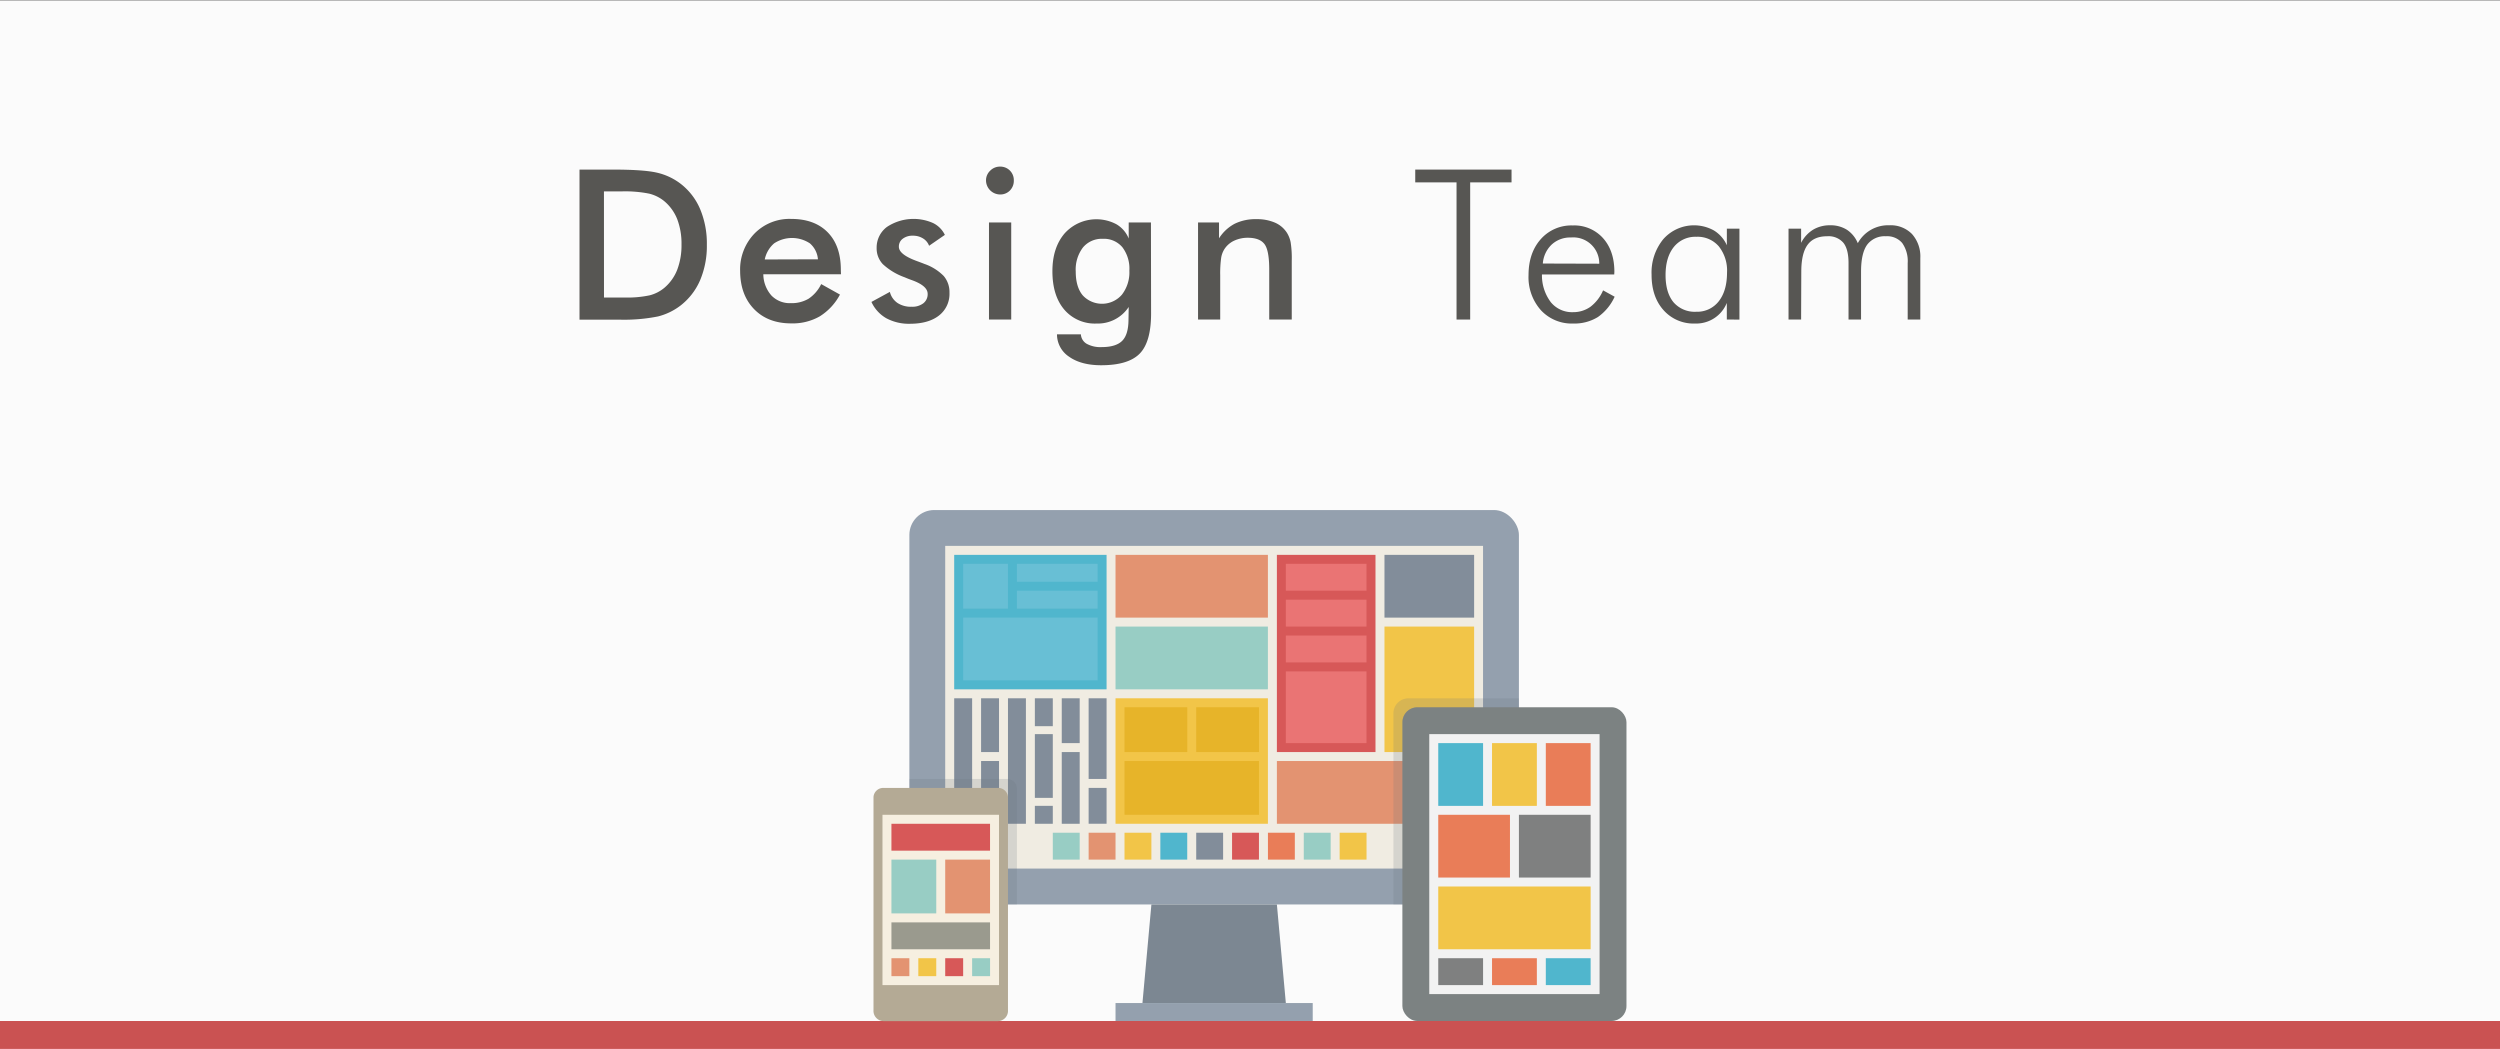<svg xmlns="http://www.w3.org/2000/svg" viewBox="0 0 715 300"><rect x="0" y="0" width="715" height="300" fill="#333333" stroke="none"/><defs><style>.cls-1{isolation:isolate;}.cls-2{fill:#fbfbfb;}.cls-3{fill:#575653;}.cls-4{fill:#ca5252;}.cls-5{fill:#94a0ae;}.cls-6{fill:#f0ece2;}.cls-7{fill:#7c8792;}.cls-8{fill:#98cdc4;}.cls-9{fill:#e39371;}.cls-10{fill:#f2c548;}.cls-11{fill:#50b6cd;}.cls-12{fill:#828d9a;}.cls-13{fill:#d75858;}.cls-14{fill:#e97d58;}.cls-15{fill:#cce5f7;mix-blend-mode:screen;}.cls-15,.cls-18{opacity:0.2;}.cls-16{fill:#e7b429;}.cls-17{fill:#ea7474;}.cls-18{fill:#6b747f;}.cls-19{fill:#b4aa95;}.cls-20{fill:#f6efe0;}.cls-21{fill:#9a9a8e;}.cls-22{fill:#7c8282;}.cls-23{fill:#f2f2f2;}.cls-24{fill:#7f8080;}</style></defs><title>アートボード 1</title><g class="cls-1"><g id="レイヤー_1" data-name="レイヤー 1"><rect class="cls-2" y="0.1" width="715" height="299.9"/><path class="cls-3" d="M165.74,91.39V48.5h9.41q9.16,0,12.9.92a17.56,17.56,0,0,1,6.55,3.09,18,18,0,0,1,5.64,7.3A25.43,25.43,0,0,1,202.16,70a25.09,25.09,0,0,1-1.92,10.12,18.29,18.29,0,0,1-5.64,7.29,17.63,17.63,0,0,1-6.4,3.09,49.34,49.34,0,0,1-11.18.92H165.74Zm7-6.3h5.86a30.29,30.29,0,0,0,7.25-.64,10.65,10.65,0,0,0,4.2-2.17,12.93,12.93,0,0,0,3.65-5.17,19.61,19.61,0,0,0,1.21-7.2,19.59,19.59,0,0,0-1.21-7.19A12.93,12.93,0,0,0,190,57.55a10.87,10.87,0,0,0-4.35-2.17,35.18,35.18,0,0,0-7.92-.64h-5Z"/><path class="cls-3" d="M240.52,78.44H218.31a9.32,9.32,0,0,0,2.32,6.08,7.29,7.29,0,0,0,5.53,2.18,9.48,9.48,0,0,0,5.13-1.29,10.52,10.52,0,0,0,3.57-4.16l5.37,3a16.36,16.36,0,0,1-5.8,6.24,15.6,15.6,0,0,1-8.12,2q-6.67,0-10.63-4.07t-4-10.87a14.76,14.76,0,0,1,4.09-10.74,14,14,0,0,1,10.5-4.2q6.7,0,10.46,3.84t3.75,10.75Zm-6.59-4.28a6.74,6.74,0,0,0-2.29-4.55,9.27,9.27,0,0,0-10.25,0,8.21,8.21,0,0,0-2.67,4.6Z"/><path class="cls-3" d="M249.23,86.35l5.27-2.87a5.43,5.43,0,0,0,2.17,3.16,7,7,0,0,0,4.07,1.09,5.2,5.2,0,0,0,3.35-1,3.28,3.28,0,0,0,1.22-2.69q0-2.25-4.34-3.86c-1-.35-1.72-.65-2.25-.88a18.15,18.15,0,0,1-6.23-3.75,6.55,6.55,0,0,1-1.77-4.63,7.35,7.35,0,0,1,2.92-6,13.78,13.78,0,0,1,13.24-1.12,7.31,7.31,0,0,1,3.35,3.38l-4.51,3.11a4.15,4.15,0,0,0-1.74-2.1,5.32,5.32,0,0,0-2.89-.78,4.54,4.54,0,0,0-2.91.87,2.75,2.75,0,0,0-1.1,2.3q0,2.16,4.92,4c1,.37,1.84.68,2.4.91a14.26,14.26,0,0,1,5.5,3.44,7.1,7.1,0,0,1,1.65,4.79,7.81,7.81,0,0,1-3,6.52q-3,2.35-8.32,2.36A13.63,13.63,0,0,1,253.45,91,10.34,10.34,0,0,1,249.23,86.35Z"/><path class="cls-3" d="M282,51.6a3.78,3.78,0,0,1,1.19-2.78A3.88,3.88,0,0,1,286,47.65a3.85,3.85,0,0,1,3.95,4,3.91,3.91,0,0,1-1.14,2.86A3.8,3.8,0,0,1,286,55.62a4.06,4.06,0,0,1-4-4Zm.85,39.79V63.62h6.36V91.39Z"/><path class="cls-3" d="M329.21,89.66q0,8.15-3.25,11.47t-11,3.33c-3.83,0-6.88-.81-9.17-2.42a7.67,7.67,0,0,1-3.49-6.43l6.83,0a3.36,3.36,0,0,0,1.67,2.72,8.14,8.14,0,0,0,4.28.94c2.71,0,4.67-.6,5.86-1.79s1.79-3.18,1.81-6l.06-3.69a10.55,10.55,0,0,1-9.17,4.74,11.46,11.46,0,0,1-9.27-4q-3.39-4-3.38-11,0-6.64,3.45-10.73a12.22,12.22,0,0,1,14.84-2.67,8.33,8.33,0,0,1,3.53,4.09V63.62h6.36ZM323,77.41a10.13,10.13,0,0,0-2-6.7,6.89,6.89,0,0,0-5.61-2.41,7,7,0,0,0-5.67,2.48,10.45,10.45,0,0,0-2.06,6.87q0,4.42,2,6.82a7.52,7.52,0,0,0,11.21-.2A10.45,10.45,0,0,0,323,77.41Z"/><path class="cls-3" d="M342.64,91.39V63.62h6v4.54A12,12,0,0,1,353.1,64a13.58,13.58,0,0,1,6.27-1.32,12.86,12.86,0,0,1,5.28,1,7.68,7.68,0,0,1,3.42,2.91,8.15,8.15,0,0,1,1.05,2.67,29.29,29.29,0,0,1,.32,5.33V91.39H363V77.12q0-5.48-1.34-7.28T357,68a9.21,9.21,0,0,0-4,.82,6.68,6.68,0,0,0-2.74,2.31,6.55,6.55,0,0,0-1,2.57,32.33,32.33,0,0,0-.28,5V91.39Z"/><path class="cls-3" d="M416.57,91.39V52.16H404.76V48.5H432.3v3.66H420.47V91.39Z"/><path class="cls-3" d="M461.67,78.5H441a12.7,12.7,0,0,0,2.52,7.91,7.83,7.83,0,0,0,6.36,2.87,8.48,8.48,0,0,0,5-1.55,11.56,11.56,0,0,0,3.6-4.69l3.31,1.82A14.37,14.37,0,0,1,457,90.67a12.77,12.77,0,0,1-7.07,1.86,12,12,0,0,1-9.24-3.82,14.19,14.19,0,0,1-3.53-10q0-6.37,3.5-10.31a11.65,11.65,0,0,1,9.15-3.92,11,11,0,0,1,8.64,3.61c2.17,2.42,3.26,5.63,3.26,9.66Zm-4.28-3.08a7.43,7.43,0,0,0-8.09-7.5,7.8,7.8,0,0,0-5.49,2,8.28,8.28,0,0,0-2.56,5.45Z"/><path class="cls-3" d="M493.87,91.39V86.64a9.45,9.45,0,0,1-9.11,5.89,11.46,11.46,0,0,1-9-3.84q-3.42-3.84-3.41-10.13a15.08,15.08,0,0,1,3.37-10.18,11.73,11.73,0,0,1,14.42-2.49,9.42,9.42,0,0,1,3.74,4.26V65.4h3.6v26ZM476.35,78.67q0,5,2.27,7.77a8,8,0,0,0,6.49,2.72,7.8,7.8,0,0,0,6.46-3q2.35-3,2.36-8.19a11.13,11.13,0,0,0-2.35-7.51,8,8,0,0,0-6.41-2.74,7.89,7.89,0,0,0-6.45,2.91C477.14,72.6,476.35,75.28,476.35,78.67Z"/><path class="cls-3" d="M515.12,91.39h-3.6v-26h3.6v4.07a9.41,9.41,0,0,1,3.4-3.75,9.24,9.24,0,0,1,4.87-1.28,8.72,8.72,0,0,1,4.85,1.3,8.42,8.42,0,0,1,3.09,3.82,9.87,9.87,0,0,1,9-5.12,8.52,8.52,0,0,1,6.5,2.5,9.6,9.6,0,0,1,2.38,6.87V91.39h-3.61V75.25a9,9,0,0,0-1.57-5.75,5.64,5.64,0,0,0-4.67-1.93A6.26,6.26,0,0,0,534,70q-1.74,2.43-1.74,7.71V91.39h-3.58V75.25q0-4-1.49-5.83a5.61,5.61,0,0,0-4.63-1.85q-3.81,0-5.6,2.46t-1.79,7.68Z"/><rect class="cls-4" y="292" width="715" height="8"/><rect class="cls-5" x="260.08" y="145.87" width="174.33" height="112.8" rx="7.12" ry="7.12"/><rect class="cls-6" x="270.33" y="156.12" width="153.82" height="92.29"/><polygon class="cls-7" points="365.19 258.67 329.3 258.67 326.74 286.87 367.75 286.87 365.19 258.67"/><rect class="cls-5" x="319.04" y="286.87" width="56.4" height="5.13"/><rect class="cls-8" x="301.1" y="238.16" width="7.69" height="7.69"/><rect class="cls-9" x="311.35" y="238.16" width="7.69" height="7.69"/><rect class="cls-10" x="321.61" y="238.16" width="7.69" height="7.69"/><rect class="cls-11" x="331.86" y="238.16" width="7.69" height="7.69"/><rect class="cls-12" x="342.12" y="238.16" width="7.69" height="7.69"/><rect class="cls-13" x="352.37" y="238.16" width="7.69" height="7.69"/><rect class="cls-14" x="362.63" y="238.16" width="7.69" height="7.69"/><rect class="cls-8" x="372.88" y="238.16" width="7.69" height="7.69"/><rect class="cls-10" x="383.14" y="238.16" width="7.69" height="7.69"/><rect class="cls-12" x="272.9" y="199.71" width="5.13" height="35.89"/><rect class="cls-12" x="280.59" y="199.71" width="5.13" height="15.38"/><rect class="cls-12" x="288.28" y="199.71" width="5.13" height="35.89"/><rect class="cls-12" x="295.97" y="230.47" width="5.13" height="5.13"/><rect class="cls-12" x="303.66" y="215.09" width="5.13" height="20.51"/><rect class="cls-12" x="311.35" y="225.34" width="5.13" height="10.25"/><rect class="cls-12" x="311.35" y="199.71" width="5.13" height="23.07"/><rect class="cls-12" x="303.66" y="199.71" width="5.13" height="12.82"/><rect class="cls-12" x="295.97" y="209.96" width="5.13" height="18.23"/><rect class="cls-12" x="295.97" y="199.71" width="5.13" height="7.98"/><rect class="cls-12" x="280.59" y="217.65" width="5.13" height="17.95"/><rect class="cls-11" x="272.9" y="158.69" width="43.58" height="38.46"/><rect class="cls-10" x="319.04" y="199.71" width="43.58" height="35.89"/><rect class="cls-9" x="319.04" y="158.69" width="43.58" height="17.95"/><rect class="cls-13" x="365.19" y="158.69" width="28.2" height="56.4"/><rect class="cls-10" x="395.96" y="179.2" width="25.64" height="35.89"/><rect class="cls-12" x="395.96" y="158.69" width="25.64" height="17.95"/><rect class="cls-9" x="365.19" y="217.65" width="56.4" height="17.95"/><rect class="cls-8" x="319.04" y="179.2" width="43.58" height="17.95"/><rect class="cls-15" x="275.46" y="161.25" width="12.82" height="12.82"/><rect class="cls-15" x="290.84" y="161.25" width="23.07" height="5.13"/><rect class="cls-15" x="290.84" y="168.94" width="23.07" height="5.13"/><rect class="cls-15" x="275.46" y="176.63" width="38.46" height="17.95"/><rect class="cls-16" x="321.61" y="202.27" width="17.95" height="12.82"/><rect class="cls-16" x="321.61" y="217.65" width="38.46" height="15.38"/><rect class="cls-16" x="342.12" y="202.27" width="17.95" height="12.82"/><rect class="cls-17" x="367.75" y="181.76" width="23.07" height="7.69"/><rect class="cls-17" x="367.75" y="192.02" width="23.07" height="20.51"/><rect class="cls-17" x="367.75" y="171.51" width="23.07" height="7.69"/><rect class="cls-17" x="367.75" y="161.25" width="23.07" height="7.69"/><path class="cls-18" d="M290.84,225.34a2.8,2.8,0,0,0-2.84-2.56H260.08v35.89h30.76Z"/><path class="cls-19" d="M288.28,227.91a2.81,2.81,0,0,0-2.85-2.57H252.67a2.81,2.81,0,0,0-2.85,2.57v61a2.93,2.93,0,0,0,2.85,3.13h32.76a2.93,2.93,0,0,0,2.85-3.13Z"/><rect class="cls-20" x="252.39" y="233.03" width="33.33" height="48.71"/><rect class="cls-9" x="254.95" y="274.05" width="5.13" height="5.13"/><rect class="cls-10" x="262.64" y="274.05" width="5.13" height="5.13"/><rect class="cls-13" x="270.33" y="274.05" width="5.13" height="5.13"/><rect class="cls-8" x="278.03" y="274.05" width="5.13" height="5.13"/><rect class="cls-21" x="254.95" y="263.8" width="28.2" height="7.69"/><rect class="cls-13" x="254.95" y="235.6" width="28.2" height="7.69"/><rect class="cls-8" x="254.95" y="245.85" width="12.82" height="15.38"/><rect class="cls-9" x="270.33" y="245.85" width="12.82" height="15.38"/><path class="cls-18" d="M434.41,258.67H398.52V204a4.27,4.27,0,0,1,4.27-4.27h31.62Z"/><rect class="cls-22" x="401.08" y="202.27" width="64.09" height="89.73" rx="4.27" ry="4.27"/><rect class="cls-23" x="408.77" y="209.96" width="48.71" height="74.35"/><rect class="cls-24" x="411.34" y="274.05" width="12.82" height="7.69"/><rect class="cls-24" x="434.41" y="233.03" width="20.51" height="17.95"/><rect class="cls-14" x="426.72" y="274.05" width="12.82" height="7.69"/><rect class="cls-11" x="442.1" y="274.05" width="12.82" height="7.69"/><rect class="cls-10" x="411.34" y="253.54" width="43.58" height="17.95"/><rect class="cls-14" x="411.34" y="233.03" width="20.51" height="17.95"/><rect class="cls-11" x="411.34" y="212.53" width="12.82" height="17.95"/><rect class="cls-10" x="426.72" y="212.53" width="12.82" height="17.95"/><rect class="cls-14" x="442.1" y="212.53" width="12.82" height="17.95"/></g></g></svg>